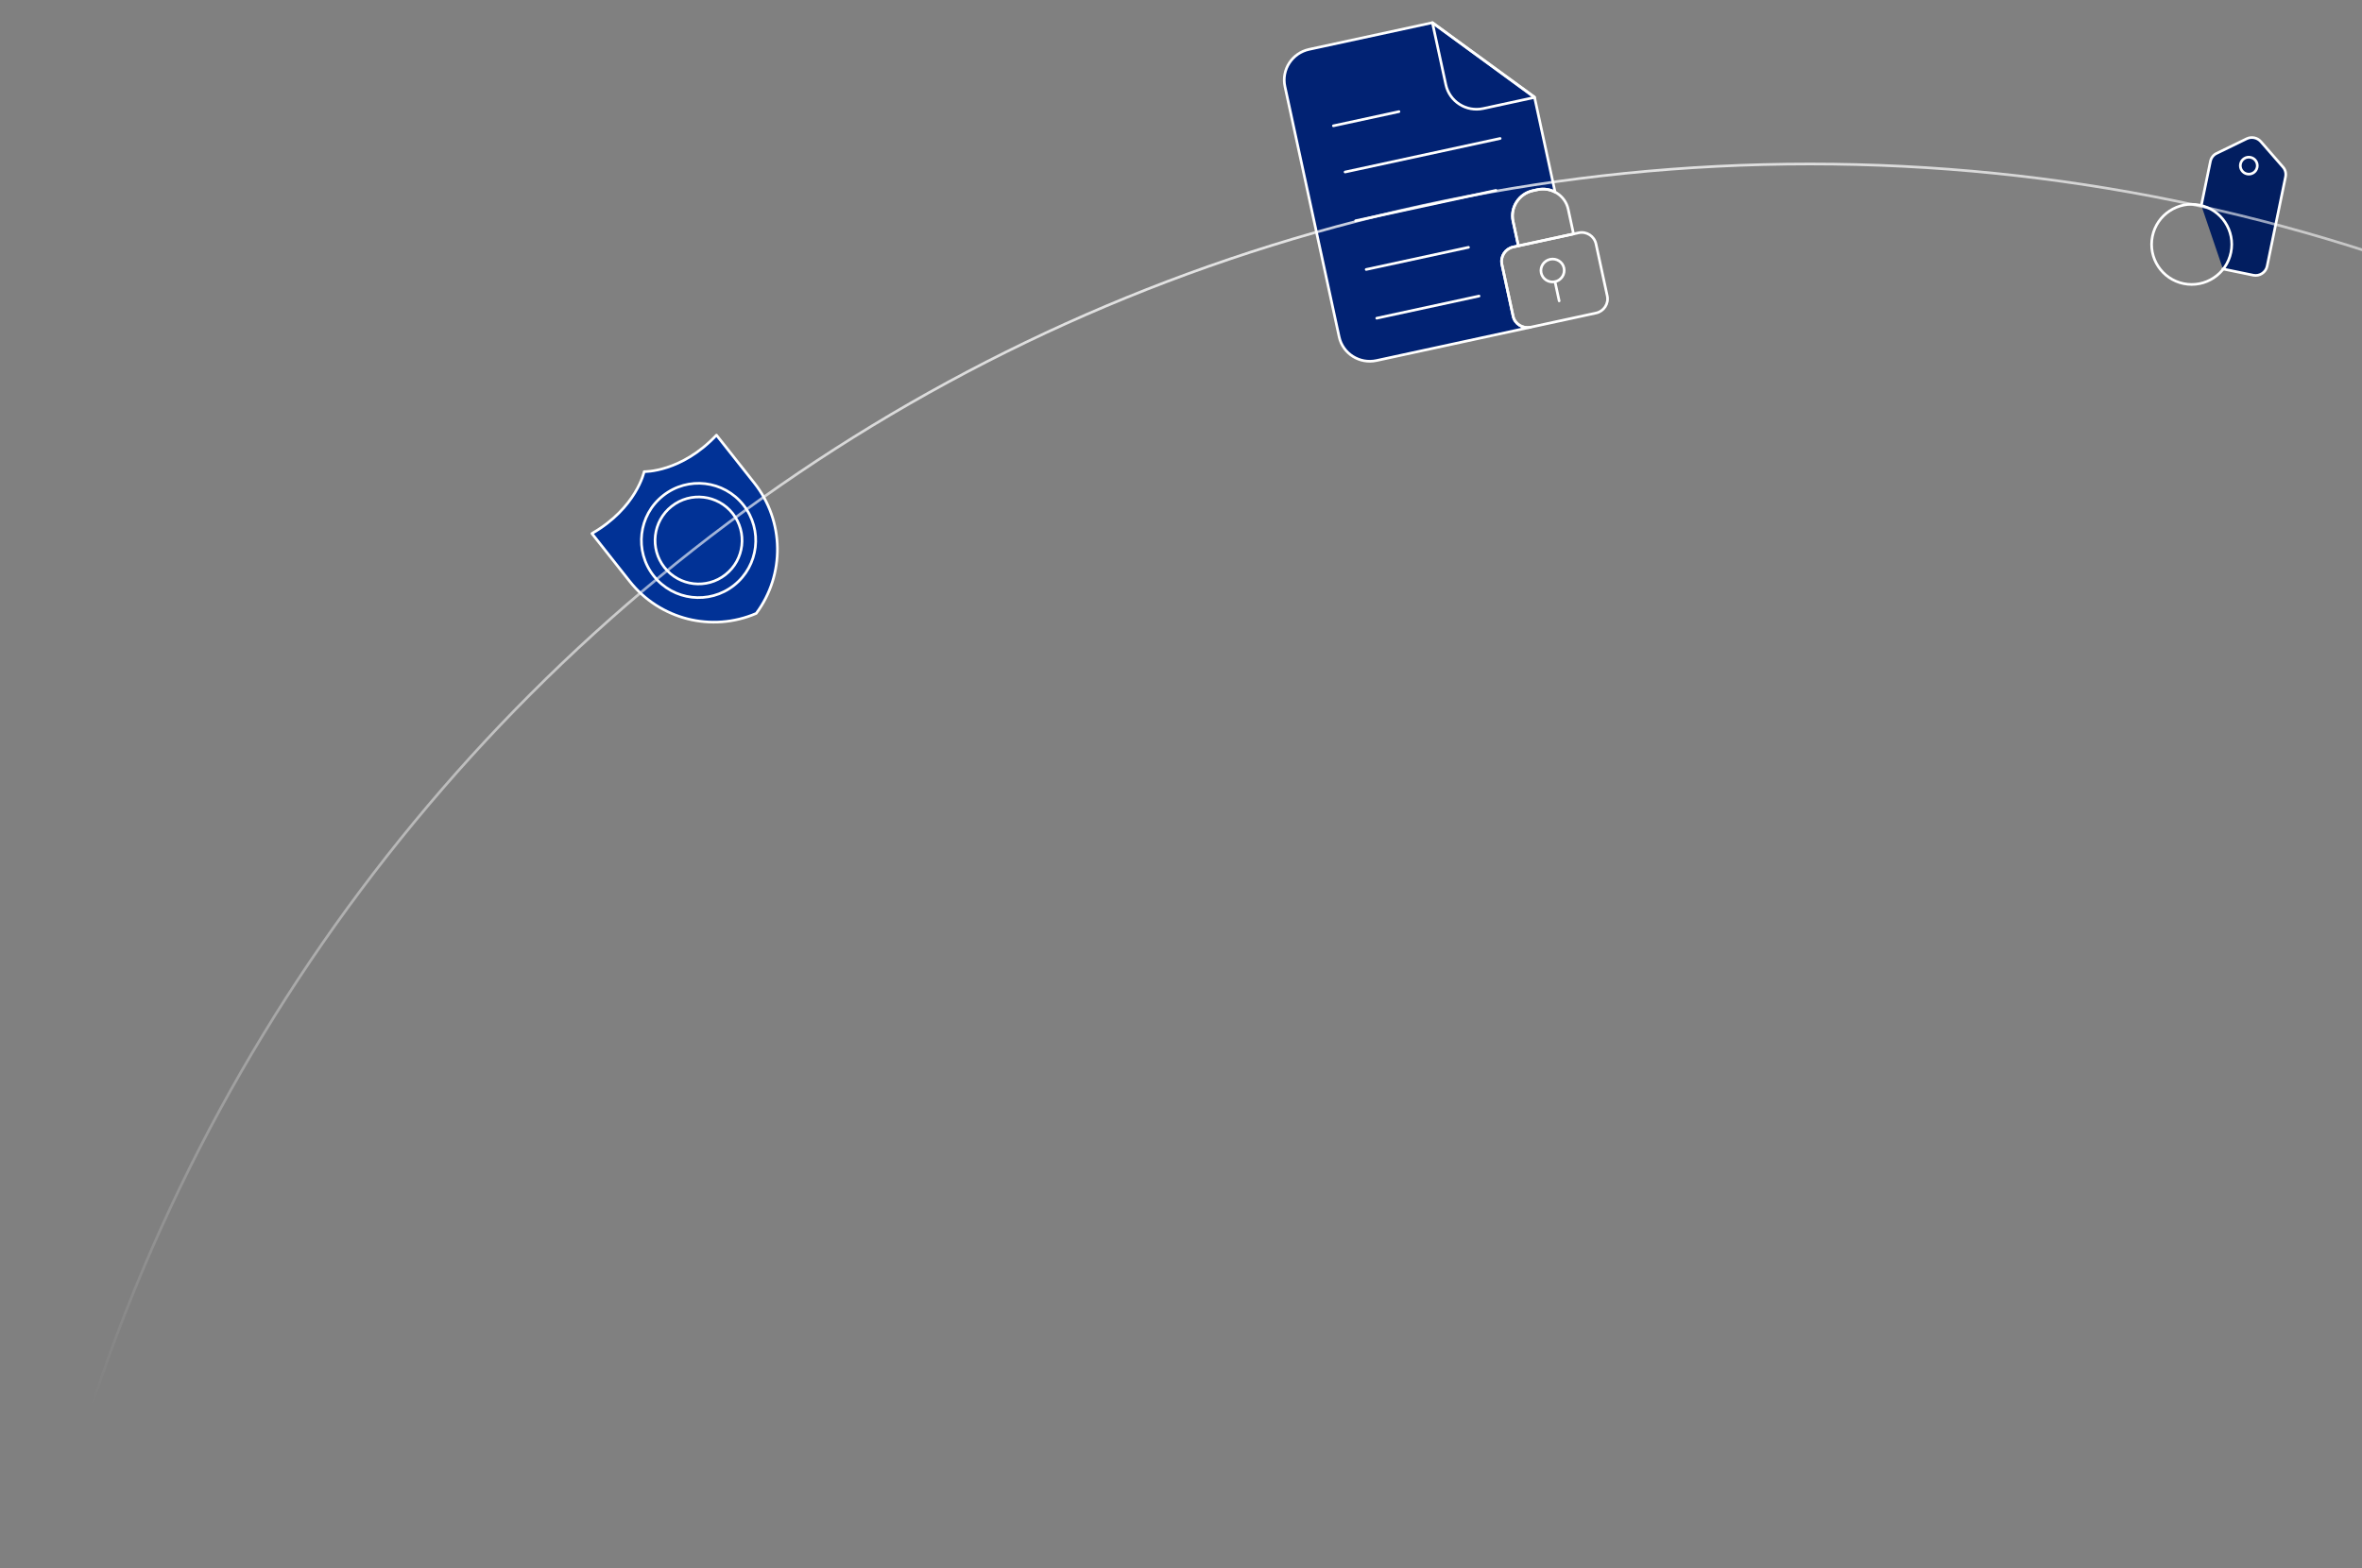 <svg width="890" height="591" viewBox="0 0 890 591" fill="none" xmlns="http://www.w3.org/2000/svg">
<rect x="0" y="0" width="890" height="591" fill="#808080" stroke="none"/>
<g clip-path="url(#clip0_6270_10258)">
<g clip-path="url(#clip1_6270_10258)">
<path d="M837.596 101.367L849.056 103.728C851.406 104.212 853.769 102.656 854.253 100.306L861.173 66.711C861.456 65.34 861.13 63.946 860.214 62.94L851.875 53.361C850.55 51.863 848.396 51.419 846.586 52.271L835.239 57.795C834 58.357 833.15 59.509 832.867 60.88L829.458 77.433" fill="#021E60"/>
<path d="M837.596 101.367L849.056 103.728C851.406 104.212 853.769 102.656 854.253 100.306L861.173 66.711C861.456 65.34 861.13 63.946 860.214 62.94L851.875 53.361C850.55 51.863 848.396 51.419 846.586 52.271L835.239 57.795C834 58.357 833.15 59.509 832.867 60.88L829.458 77.433" stroke="white" stroke-miterlimit="10" stroke-linecap="round" stroke-linejoin="round"/>
<path d="M846.706 65.568C848.437 65.925 850.129 64.811 850.486 63.08C850.843 61.349 849.728 59.657 847.997 59.3C846.267 58.943 844.574 60.057 844.218 61.788C843.861 63.52 844.975 65.212 846.706 65.568Z" stroke="white" stroke-miterlimit="10" stroke-linecap="round" stroke-linejoin="round"/>
<path d="M822.775 106.891C830.943 108.574 838.928 103.316 840.611 95.148C842.293 86.98 837.036 78.995 828.868 77.312C820.7 75.63 812.714 80.887 811.032 89.055C809.349 97.223 814.607 105.209 822.775 106.891Z" stroke="white" stroke-miterlimit="10" stroke-linecap="round" stroke-linejoin="round"/>
</g>
<g clip-path="url(#clip2_6270_10258)">
<path d="M284.945 231.191C268.159 238.414 248.618 233.455 237.294 219.123L223.031 201.073C239.827 191.423 242.721 177.75 242.721 177.75C242.721 177.75 256.692 178.097 269.965 163.99L284.227 182.04C295.551 196.372 295.856 216.53 284.945 231.191Z" fill="#013296" stroke="white" stroke-linecap="round" stroke-linejoin="round"/>
<path d="M276.573 220.594C267.238 227.97 253.691 226.382 246.315 217.047C238.939 207.712 240.528 194.165 249.863 186.789C259.198 179.413 272.745 181.001 280.121 190.336C287.497 199.672 285.909 213.219 276.573 220.594Z" stroke="white" stroke-linecap="round" stroke-linejoin="round"/>
<path d="M273.381 216.555C266.278 222.167 255.969 220.959 250.356 213.855C244.744 206.752 245.952 196.443 253.056 190.831C260.159 185.218 270.468 186.427 276.081 193.53C281.693 200.634 280.485 210.942 273.381 216.555Z" stroke="white" stroke-linecap="round" stroke-linejoin="round"/>
</g>
<path d="M493.275 18.602L539.733 8.547L578.193 36.563L585.949 72.398C583.986 71.339 581.7 70.975 579.365 71.48L577.557 71.871C572.363 72.995 568.992 78.178 570.107 83.33L572.126 92.661L570.168 93.085C567.231 93.72 565.265 96.647 565.911 99.634L570.144 119.193C570.774 122.105 573.776 123.957 576.712 123.321L518.659 135.886C512.26 137.271 505.949 133.244 504.592 126.974L484.168 32.608C482.795 26.263 486.875 19.987 493.275 18.602Z" fill="#012273" stroke="white" stroke-linecap="round" stroke-linejoin="round"/>
<path d="M578.223 36.715L558.872 40.903C552.472 42.288 546.162 38.261 544.788 31.913L539.73 8.547L578.223 36.715Z" stroke="white" stroke-linecap="round" stroke-linejoin="round"/>
<path d="M570.167 93.085L594.864 87.739C597.801 87.104 600.728 88.972 601.374 91.958L605.607 111.517C606.238 114.429 604.345 117.34 601.408 117.976L576.711 123.321C573.774 123.957 570.773 122.105 570.143 119.193L565.91 99.633C565.263 96.647 567.23 93.72 570.167 93.085Z" stroke="white" stroke-linecap="round" stroke-linejoin="round"/>
<path d="M572.126 92.66L592.908 88.162L590.888 78.832C589.773 73.68 584.561 70.355 579.365 71.479L577.557 71.871C572.363 72.995 568.991 78.178 570.106 83.33L572.126 92.66Z" stroke="white" stroke-linecap="round" stroke-linejoin="round"/>
<path d="M585.926 106.165C588.261 105.66 589.814 103.37 589.296 100.98C588.796 98.668 586.435 97.224 584.1 97.729C581.767 98.234 580.213 100.525 580.713 102.838C581.23 105.227 583.592 106.67 585.926 106.165Z" stroke="white" stroke-linecap="round" stroke-linejoin="round"/>
<path d="M585.926 106.166L587.493 113.406" stroke="white" stroke-linecap="round" stroke-linejoin="round"/>
<path d="M506.828 64.828L565.257 52.182" stroke="white" stroke-linecap="round" stroke-linejoin="round"/>
<path d="M502.426 47.414L527.123 42.069" stroke="white" stroke-linecap="round" stroke-linejoin="round"/>
<path d="M510.801 83.191L563.658 71.751" stroke="white" stroke-linecap="round" stroke-linejoin="round"/>
<path d="M514.777 101.557L553.328 93.213" stroke="white" stroke-linecap="round" stroke-linejoin="round"/>
<path d="M518.754 119.924L557.305 111.58" stroke="white" stroke-linecap="round" stroke-linejoin="round"/>
<path opacity="0.88" d="M682 61.303C305.342 61.303 4.79591e-05 366.645 0 743.303C0 1119.96 305.342 1425.3 682 1425.3C1058.66 1425.3 1364 1119.96 1364 743.303C1364 366.645 1058.66 61.303 682 61.303ZM682 62.303C1058.11 62.303 1363 367.197 1363 743.303C1363 1119.41 1058.11 1424.3 682 1424.3C305.894 1424.3 1 1119.41 1 743.303C1 367.197 305.894 62.303 682 62.303Z" fill="url(#paint0_linear_6270_10258)"/>
</g>
<defs>
<linearGradient id="paint0_linear_6270_10258" x1="522.5" y1="37.419" x2="606.652" y2="397.393" gradientUnits="userSpaceOnUse">
<stop stop-color="white"/>
<stop offset="1" stop-color="white" stop-opacity="0"/>
</linearGradient>
<clipPath id="clip0_6270_10258">
<rect width="890" height="591" fill="white"/>
</clipPath>
<clipPath id="clip1_6270_10258">
<rect width="64" height="64" fill="white" transform="translate(810.914 41.553) rotate(11.64)"/>
</clipPath>
<clipPath id="clip2_6270_10258">
<rect width="77.368" height="77.368" fill="white" transform="matrix(-0.785 0.62 0.62 0.785 270.203 150.135)"/>
</clipPath>
</defs>
</svg>
